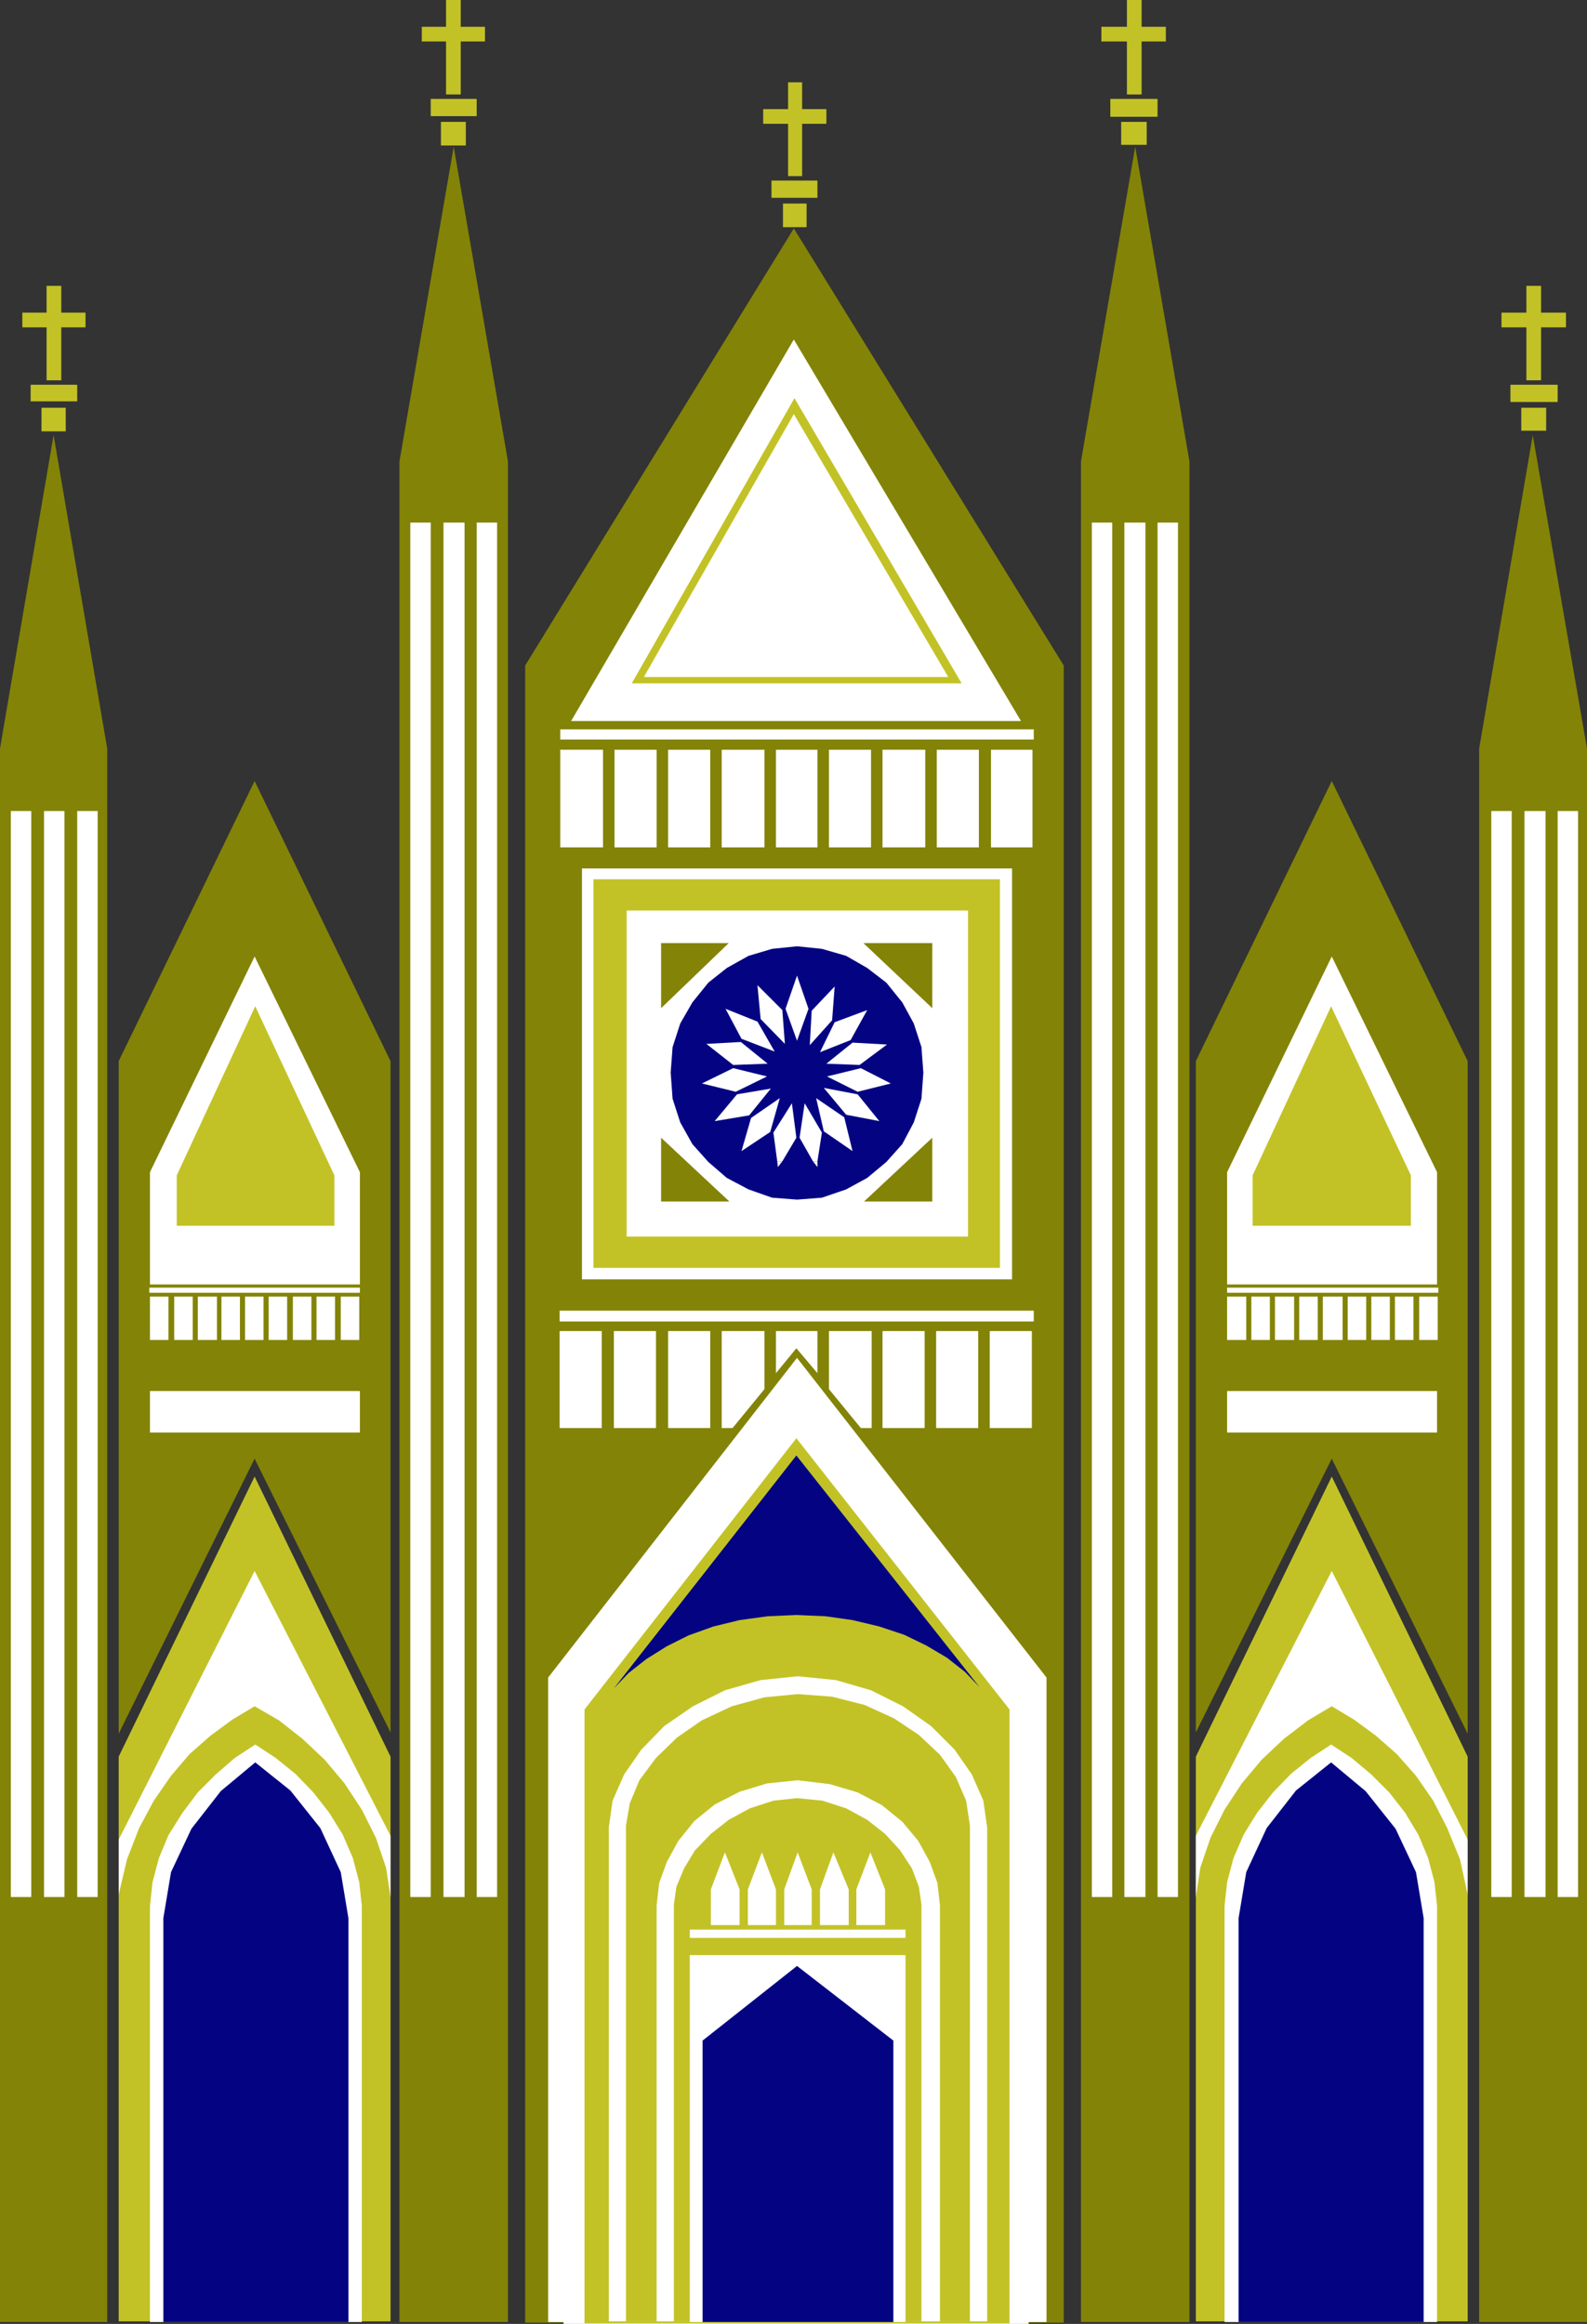 <?xml version="1.0" encoding="UTF-8" standalone="no"?>
<svg
   version="1.0"
   width="106.335mm"
   height="155.711mm"
   id="svg132"
   sodipodi:docname="Church 33.wmf"
   xmlns:inkscape="http://www.inkscape.org/namespaces/inkscape"
   xmlns:sodipodi="http://sodipodi.sourceforge.net/DTD/sodipodi-0.dtd"
   xmlns="http://www.w3.org/2000/svg"
   xmlns:svg="http://www.w3.org/2000/svg">
  <rect width="100%" height="100%" fill="#333333" stroke="none"/>
  <sodipodi:namedview
     id="namedview132"
     pagecolor="#ffffff"
     bordercolor="#000000"
     borderopacity="0.25"
     inkscape:showpageshadow="2"
     inkscape:pageopacity="0.0"
     inkscape:pagecheckerboard="0"
     inkscape:deskcolor="#d1d1d1"
     inkscape:document-units="mm" />
  <defs
     id="defs1">
    <pattern
       id="WMFhbasepattern"
       patternUnits="userSpaceOnUse"
       width="6"
       height="6"
       x="0"
       y="0" />
  </defs>
  <path
     style="fill:#838307;fill-opacity:1;fill-rule:evenodd;stroke:none"
     d="M 132.996,168.54 201.03,57.85 269.386,168.54 V 588.192 H 132.996 Z"
     id="path1" />
  <path
     style="fill:#ffffff;fill-opacity:1;fill-rule:evenodd;stroke:none"
     d="M 144.631,182.598 H 258.559 L 201.03,85.966 Z"
     id="path2" />
  <path
     style="fill:#c2c227;fill-opacity:1;fill-rule:evenodd;stroke:none"
     d="m 159.983,173.064 h 83.547 L 201.191,100.833 Z"
     id="path3" />
  <path
     style="fill:#ffffff;fill-opacity:1;fill-rule:evenodd;stroke:none"
     d="m 163.054,171.448 h 77.083 L 201.03,104.873 Z"
     id="path4" />
  <path
     style="fill:#ffffff;fill-opacity:1;fill-rule:evenodd;stroke:none"
     d="M 147.379,219.926 H 256.297 V 323.99 H 147.379 Z"
     id="path5" />
  <path
     style="fill:#c2c227;fill-opacity:1;fill-rule:evenodd;stroke:none"
     d="m 150.287,222.673 h 102.939 v 98.409 H 150.287 Z"
     id="path6" />
  <path
     style="fill:#ffffff;fill-opacity:1;fill-rule:evenodd;stroke:none"
     d="m 158.691,230.591 h 86.456 v 82.573 h -86.456 z"
     id="path7" />
  <path
     style="fill:#838307;fill-opacity:1;fill-rule:evenodd;stroke:none"
     d="m 167.417,255.314 v -16.482 h 17.13 z"
     id="path8" />
  <path
     style="fill:#838307;fill-opacity:1;fill-rule:evenodd;stroke:none"
     d="M 184.708,304.276 H 167.417 V 288.117 Z"
     id="path9" />
  <path
     style="fill:#838307;fill-opacity:1;fill-rule:evenodd;stroke:none"
     d="m 218.806,304.276 17.291,-16.159 v 16.159 z"
     id="path10" />
  <path
     style="fill:#838307;fill-opacity:1;fill-rule:evenodd;stroke:none"
     d="m 218.644,238.832 h 17.453 v 16.482 z"
     id="path11" />
  <path
     style="fill:#040483;fill-opacity:1;fill-rule:evenodd;stroke:none"
     d="m 201.838,239.64 6.302,0.646 6.141,1.778 5.333,3.07 4.848,3.717 4.04,5.009 2.909,5.332 1.939,5.979 0.485,6.464 -0.485,6.625 -1.939,5.979 -2.909,5.494 -4.04,4.525 -4.848,4.04 -5.333,2.909 -6.141,2.101 -6.302,0.485 -6.302,-0.485 -5.979,-2.101 -5.494,-2.909 -4.686,-4.04 -4.04,-4.525 -3.07,-5.494 -1.939,-5.979 -0.485,-6.625 0.485,-6.464 1.939,-5.979 3.07,-5.332 4.04,-5.009 4.686,-3.717 5.494,-3.07 5.979,-1.778 z"
     id="path12" />
  <path
     style="fill:#ffffff;fill-opacity:1;fill-rule:evenodd;stroke:none"
     d="m 198.929,255.476 2.909,-8.403 2.909,8.403 -2.909,8.08 z"
     id="path13" />
  <path
     style="fill:#ffffff;fill-opacity:1;fill-rule:evenodd;stroke:none"
     d="m 192.627,258.061 -0.808,-8.564 6.302,6.302 0.646,8.564 z"
     id="path14" />
  <path
     style="fill:#ffffff;fill-opacity:1;fill-rule:evenodd;stroke:none"
     d="m 187.779,263.07 -4.04,-7.595 8.08,3.232 4.363,7.595 z"
     id="path15" />
  <path
     style="fill:#ffffff;fill-opacity:1;fill-rule:evenodd;stroke:none"
     d="m 185.678,269.696 -6.787,-5.333 8.726,-0.485 6.787,5.494 z"
     id="path16" />
  <path
     style="fill:#ffffff;fill-opacity:1;fill-rule:evenodd;stroke:none"
     d="m 186.324,276.482 -8.565,-2.101 7.918,-3.878 8.565,2.101 z"
     id="path17" />
  <path
     style="fill:#ffffff;fill-opacity:1;fill-rule:evenodd;stroke:none"
     d="m 189.718,282.461 -8.726,1.454 5.656,-6.787 8.565,-1.454 z"
     id="path18" />
  <path
     style="fill:#ffffff;fill-opacity:1;fill-rule:evenodd;stroke:none"
     d="m 195.051,286.663 -7.272,4.848 2.424,-8.403 7.272,-5.009 z"
     id="path19" />
  <path
     style="fill:#ffffff;fill-opacity:1;fill-rule:evenodd;stroke:none"
     d="m 196.828,294.096 -0.97,-7.272 4.686,-7.433 1.131,8.726 -3.555,5.979 z"
     id="path20" />
  <path
     style="fill:#ffffff;fill-opacity:1;fill-rule:evenodd;stroke:none"
     d="m 196.828,294.096 0.162,1.454 1.131,-1.454 z"
     id="path21" />
  <path
     style="fill:#ffffff;fill-opacity:1;fill-rule:evenodd;stroke:none"
     d="m 205.878,294.096 -3.394,-5.979 1.293,-8.726 4.363,7.433 -1.131,7.272 z"
     id="path22" />
  <path
     style="fill:#ffffff;fill-opacity:1;fill-rule:evenodd;stroke:none"
     d="m 205.878,294.096 1.131,1.454 v -1.454 z"
     id="path23" />
  <path
     style="fill:#ffffff;fill-opacity:1;fill-rule:evenodd;stroke:none"
     d="m 213.796,282.946 2.101,8.564 -7.272,-5.009 -1.939,-8.403 z"
     id="path24" />
  <path
     style="fill:#ffffff;fill-opacity:1;fill-rule:evenodd;stroke:none"
     d="m 217.19,277.129 5.494,6.787 -8.403,-1.616 -5.656,-6.787 z"
     id="path25" />
  <path
     style="fill:#ffffff;fill-opacity:1;fill-rule:evenodd;stroke:none"
     d="m 217.998,270.504 7.595,3.878 -8.403,2.101 -7.757,-3.878 z"
     id="path26" />
  <path
     style="fill:#ffffff;fill-opacity:1;fill-rule:evenodd;stroke:none"
     d="m 215.897,264.04 8.726,0.485 -6.949,5.171 -8.403,-0.323 z"
     id="path27" />
  <path
     style="fill:#ffffff;fill-opacity:1;fill-rule:evenodd;stroke:none"
     d="m 211.372,258.869 8.242,-3.07 -4.202,7.595 -7.757,3.07 z"
     id="path28" />
  <path
     style="fill:#ffffff;fill-opacity:1;fill-rule:evenodd;stroke:none"
     d="m 205.554,255.96 5.818,-6.14 -0.646,8.564 -5.656,6.302 z"
     id="path29" />
  <path
     style="fill:#ffffff;fill-opacity:1;fill-rule:evenodd;stroke:none"
     d="m 141.884,189.87 h 10.827 V 214.593 h -10.827 z"
     id="path30" />
  <path
     style="fill:#ffffff;fill-opacity:1;fill-rule:evenodd;stroke:none"
     d="m 155.62,189.87 h 10.666 V 214.593 h -10.666 z"
     id="path31" />
  <path
     style="fill:#ffffff;fill-opacity:1;fill-rule:evenodd;stroke:none"
     d="m 169.195,189.87 h 10.666 V 214.593 h -10.666 z"
     id="path32" />
  <path
     style="fill:#ffffff;fill-opacity:1;fill-rule:evenodd;stroke:none"
     d="m 182.769,189.87 h 10.827 V 214.593 h -10.827 z"
     id="path33" />
  <path
     style="fill:#ffffff;fill-opacity:1;fill-rule:evenodd;stroke:none"
     d="m 196.505,189.87 h 10.504 V 214.593 h -10.504 z"
     id="path34" />
  <path
     style="fill:#ffffff;fill-opacity:1;fill-rule:evenodd;stroke:none"
     d="m 209.918,189.87 h 10.666 V 214.593 h -10.666 z"
     id="path35" />
  <path
     style="fill:#ffffff;fill-opacity:1;fill-rule:evenodd;stroke:none"
     d="m 223.492,189.87 h 10.827 V 214.593 h -10.827 z"
     id="path36" />
  <path
     style="fill:#ffffff;fill-opacity:1;fill-rule:evenodd;stroke:none"
     d="m 237.228,189.87 h 10.666 V 214.593 h -10.666 z"
     id="path37" />
  <path
     style="fill:#ffffff;fill-opacity:1;fill-rule:evenodd;stroke:none"
     d="m 250.964,189.87 h 10.504 V 214.593 h -10.504 z"
     id="path38" />
  <path
     style="fill:#ffffff;fill-opacity:1;fill-rule:evenodd;stroke:none"
     d="m 141.884,184.699 h 119.907 v 2.585 H 141.884 Z"
     id="path39" />
  <path
     style="fill:#ffffff;fill-opacity:1;fill-rule:evenodd;stroke:none"
     d="m 141.723,337.079 h 10.666 v 24.562 h -10.666 z"
     id="path40" />
  <path
     style="fill:#ffffff;fill-opacity:1;fill-rule:evenodd;stroke:none"
     d="m 155.459,337.079 h 10.666 v 24.562 h -10.666 z"
     id="path41" />
  <path
     style="fill:#ffffff;fill-opacity:1;fill-rule:evenodd;stroke:none"
     d="m 169.195,337.079 h 10.666 v 24.562 h -10.666 z"
     id="path42" />
  <path
     style="fill:#ffffff;fill-opacity:1;fill-rule:evenodd;stroke:none"
     d="m 182.769,337.079 h 10.827 v 14.705 l -8.08,9.857 h -2.747 z"
     id="path43" />
  <path
     style="fill:#ffffff;fill-opacity:1;fill-rule:evenodd;stroke:none"
     d="m 220.745,337.079 h -10.827 v 14.705 l 8.08,9.857 h 2.747 z"
     id="path44" />
  <path
     style="fill:#ffffff;fill-opacity:1;fill-rule:evenodd;stroke:none"
     d="m 196.505,337.079 h 10.504 v 10.665 l -5.333,-6.302 -5.171,6.302 z"
     id="path45" />
  <path
     style="fill:#ffffff;fill-opacity:1;fill-rule:evenodd;stroke:none"
     d="m 138.814,424.823 63.024,-80.957 63.185,80.957 V 588.03 H 138.814 Z"
     id="path46" />
  <path
     style="fill:#ffffff;fill-opacity:1;fill-rule:evenodd;stroke:none"
     d="m 223.492,337.079 h 10.666 v 24.562 h -10.666 z"
     id="path47" />
  <path
     style="fill:#ffffff;fill-opacity:1;fill-rule:evenodd;stroke:none"
     d="m 237.066,337.079 h 10.666 v 24.562 h -10.666 z"
     id="path48" />
  <path
     style="fill:#ffffff;fill-opacity:1;fill-rule:evenodd;stroke:none"
     d="m 250.641,337.079 h 10.666 v 24.562 h -10.666 z"
     id="path49" />
  <path
     style="fill:#ffffff;fill-opacity:1;fill-rule:evenodd;stroke:none"
     d="m 141.723,331.908 h 120.068 v 2.747 H 141.723 Z"
     id="path50" />
  <path
     style="fill:#ffffff;fill-opacity:1;fill-rule:evenodd;stroke:none"
     d="m 142.692,426.439 58.822,-74.332 58.984,74.332 V 588.515 H 142.692 Z"
     id="path51" />
  <path
     style="fill:#c2c227;fill-opacity:1;fill-rule:evenodd;stroke:none"
     d="m 148.025,432.903 53.651,-68.676 53.974,68.676 V 588.353 H 148.025 Z"
     id="path52" />
  <path
     style="fill:#ffffff;fill-opacity:1;fill-rule:evenodd;stroke:none"
     d="m 249.994,462.797 -0.97,-6.787 -2.909,-6.625 -4.363,-6.302 -5.979,-5.979 -7.11,-5.009 -8.08,-4.04 -8.888,-2.585 -9.696,-0.97 -9.373,0.97 -9.05,2.585 -8.08,4.04 -7.272,5.009 -5.818,5.979 -4.363,6.302 -2.909,6.625 -0.97,6.787 v 125.072 h 95.828 v -62.536 z"
     id="path53" />
  <path
     style="fill:#c2c227;fill-opacity:1;fill-rule:evenodd;stroke:none"
     d="m 245.631,462.312 -0.97,-6.302 -2.586,-5.979 -4.04,-5.656 -5.333,-5.009 -6.302,-4.201 -7.434,-3.393 -8.242,-2.101 -8.726,-0.646 -8.403,0.808 -8.242,2.262 -7.595,3.555 -6.302,4.363 -5.333,5.171 -4.202,5.656 -2.424,5.817 -0.97,5.656 v 125.556 h 87.102 v -60.597 z"
     id="path54" />
  <path
     style="fill:#ffffff;fill-opacity:1;fill-rule:evenodd;stroke:none"
     d="m 238.036,482.511 -0.646,-5.656 -1.939,-5.333 -2.909,-5.332 -4.04,-4.848 -5.171,-4.201 -6.141,-3.232 -7.11,-2.101 -8.08,-0.97 -7.757,0.808 -6.949,2.101 -6.302,3.232 -5.171,4.201 -4.04,5.009 -2.909,5.332 -1.939,5.333 -0.646,5.656 v 105.357 h 71.75 v -52.679 z"
     id="path55" />
  <path
     style="fill:#c2c227;fill-opacity:1;fill-rule:evenodd;stroke:none"
     d="m 233.35,482.349 -0.646,-4.525 -1.778,-4.686 -3.07,-4.686 -3.717,-4.04 -4.525,-3.555 -5.333,-2.909 -5.979,-1.939 -6.464,-0.646 -5.979,0.646 -5.979,1.939 -5.333,2.909 -4.525,3.555 -4.04,4.201 -2.747,4.525 -1.939,4.686 -0.646,4.525 v 105.519 h 62.701 v -51.063 z"
     id="path56" />
  <path
     style="fill:#ffffff;fill-opacity:1;fill-rule:evenodd;stroke:none"
     d="m 180.022,487.52 h 3.555 3.717 v -9.049 l -3.717,-9.372 -3.555,9.372 z"
     id="path57" />
  <path
     style="fill:#ffffff;fill-opacity:1;fill-rule:evenodd;stroke:none"
     d="m 189.395,487.52 h 3.555 3.555 v -9.049 l -3.555,-9.372 -3.555,9.372 z"
     id="path58" />
  <path
     style="fill:#ffffff;fill-opacity:1;fill-rule:evenodd;stroke:none"
     d="m 198.606,487.52 h 3.394 3.555 v -9.049 l -3.555,-9.372 -3.394,9.372 z"
     id="path59" />
  <path
     style="fill:#ffffff;fill-opacity:1;fill-rule:evenodd;stroke:none"
     d="m 207.655,487.52 h 3.394 3.878 v -9.049 l -3.878,-9.372 -3.394,9.372 z"
     id="path60" />
  <path
     style="fill:#ffffff;fill-opacity:1;fill-rule:evenodd;stroke:none"
     d="m 216.866,487.52 h 3.555 3.717 v -9.049 l -3.717,-9.372 -3.555,9.372 z"
     id="path61" />
  <path
     style="fill:#ffffff;fill-opacity:1;fill-rule:evenodd;stroke:none"
     d="m 174.689,488.652 h 54.621 v 2.101 h -54.621 z"
     id="path62" />
  <path
     style="fill:#040483;fill-opacity:1;fill-rule:evenodd;stroke:none"
     d="m 248.055,427.247 -3.717,-3.878 -4.525,-3.555 -5.171,-3.07 -5.656,-2.747 -6.302,-2.101 -6.787,-1.616 -6.787,-0.97 -7.434,-0.323 -7.272,0.323 -7.11,0.97 -6.626,1.616 -6.302,2.262 -5.494,2.747 -5.171,3.232 -4.525,3.555 -3.717,3.878 46.217,-58.981 z"
     id="path63" />
  <path
     style="fill:#ffffff;fill-opacity:1;fill-rule:evenodd;stroke:none"
     d="m 174.689,495.115 h 54.621 v 92.915 h -54.621 z"
     id="path64" />
  <path
     style="fill:#040483;fill-opacity:1;fill-rule:evenodd;stroke:none"
     d="m 177.921,516.768 23.917,-18.906 24.402,18.906 v 71.262 h -48.318 v -37.812 z"
     id="path65" />
  <path
     style="fill:#c2c227;fill-opacity:1;fill-rule:evenodd;stroke:none"
     d="m 195.374,50.093 h 11.635 v -4.363 h -11.635 z"
     id="path66" />
  <path
     style="fill:#c2c227;fill-opacity:1;fill-rule:evenodd;stroke:none"
     d="m 198.283,57.526 h 5.979 v -5.979 h -5.979 z"
     id="path67" />
  <path
     style="fill:#c2c227;fill-opacity:1;fill-rule:evenodd;stroke:none"
     d="m 199.575,20.845 h 3.555 v 6.787 h 6.141 v 3.717 h -6.141 v 13.25 h -3.555 V 31.349 h -6.302 v -3.717 h 6.302 z"
     id="path68" />
  <path
     style="fill:#838307;fill-opacity:1;fill-rule:evenodd;stroke:none"
     d="m 0,189.546 13.574,-79.341 13.574,79.341 v 398.484 H 0 Z"
     id="path69" />
  <path
     style="fill:#838307;fill-opacity:1;fill-rule:evenodd;stroke:none"
     d="m 101.161,116.83 13.736,-79.664 13.736,79.664 v 471.2 h -27.472 z"
     id="path70" />
  <path
     style="fill:#838307;fill-opacity:1;fill-rule:evenodd;stroke:none"
     d="m 30.057,268.726 34.421,-70.939 34.421,70.939 V 438.72 L 64.478,369.397 30.057,439.043 Z"
     id="path71" />
  <path
     style="fill:#c2c227;fill-opacity:1;fill-rule:evenodd;stroke:none"
     d="m 30.057,444.86 34.421,-70.939 34.421,70.939 V 587.868 H 30.057 Z"
     id="path72" />
  <path
     style="fill:#ffffff;fill-opacity:1;fill-rule:evenodd;stroke:none"
     d="m 30.057,479.764 v -13.897 l 34.421,-68.03 34.421,67.06 v 15.513 l -1.131,-7.433 -2.586,-7.595 -3.555,-7.11 -4.363,-6.625 -5.01,-5.979 -5.656,-5.332 -5.979,-4.686 -6.141,-3.555 -5.656,3.393 -5.494,4.04 -5.333,4.686 -4.686,5.494 -4.363,6.302 -3.717,6.948 -3.07,7.918 z"
     id="path73" />
  <path
     style="fill:#ffffff;fill-opacity:1;fill-rule:evenodd;stroke:none"
     d="m 37.976,296.843 26.502,-54.618 26.664,54.618 v 28.44 H 37.976 Z"
     id="path74" />
  <path
     style="fill:#c2c227;fill-opacity:1;fill-rule:evenodd;stroke:none"
     d="m 44.763,297.651 19.877,-42.822 20.038,42.822 v 12.766 H 44.763 Z"
     id="path75" />
  <path
     style="fill:#ffffff;fill-opacity:1;fill-rule:evenodd;stroke:none"
     d="m 37.976,352.269 h 53.166 v 10.503 H 37.976 Z"
     id="path76" />
  <path
     style="fill:#ffffff;fill-opacity:1;fill-rule:evenodd;stroke:none"
     d="m 37.976,588.03 h 53.651 v -52.679 -52.679 l -0.646,-5.979 -1.616,-6.14 -2.586,-5.979 -3.394,-5.494 -4.04,-5.171 -4.525,-4.686 -5.01,-4.04 -5.171,-3.393 -5.171,3.393 -4.848,4.201 -4.525,4.525 -3.878,5.171 -3.555,5.656 -2.424,5.817 -1.616,6.14 -0.646,5.979 z"
     id="path77" />
  <path
     style="fill:#040483;fill-opacity:1;fill-rule:evenodd;stroke:none"
     d="m 41.369,588.03 h 46.864 v -51.063 -51.224 l -1.939,-11.635 -5.171,-11.15 -7.595,-9.534 -8.888,-7.11 -8.726,7.272 -7.434,9.534 -5.171,10.988 -1.939,11.635 z"
     id="path78" />
  <path
     style="fill:#ffffff;fill-opacity:1;fill-rule:evenodd;stroke:none"
     d="m 19.554,205.382 h 5.171 v 275.028 h -5.171 z"
     id="path79" />
  <path
     style="fill:#ffffff;fill-opacity:1;fill-rule:evenodd;stroke:none"
     d="m 11.15,205.382 h 5.171 v 275.028 h -5.171 z"
     id="path80" />
  <path
     style="fill:#ffffff;fill-opacity:1;fill-rule:evenodd;stroke:none"
     d="M 2.747,205.382 H 7.918 V 480.41 H 2.747 Z"
     id="path81" />
  <path
     style="fill:#ffffff;fill-opacity:1;fill-rule:evenodd;stroke:none"
     d="m 120.715,132.343 h 5.171 v 348.067 h -5.171 z"
     id="path82" />
  <path
     style="fill:#ffffff;fill-opacity:1;fill-rule:evenodd;stroke:none"
     d="m 112.312,132.343 h 5.333 v 348.067 h -5.333 z"
     id="path83" />
  <path
     style="fill:#ffffff;fill-opacity:1;fill-rule:evenodd;stroke:none"
     d="m 103.908,132.343 h 5.171 v 348.067 h -5.171 z"
     id="path84" />
  <path
     style="fill:#ffffff;fill-opacity:1;fill-rule:evenodd;stroke:none"
     d="m 37.976,328.353 h 4.686 v 10.988 h -4.686 z"
     id="path85" />
  <path
     style="fill:#ffffff;fill-opacity:1;fill-rule:evenodd;stroke:none"
     d="m 44.117,328.353 h 4.686 v 10.988 h -4.686 z"
     id="path86" />
  <path
     style="fill:#ffffff;fill-opacity:1;fill-rule:evenodd;stroke:none"
     d="m 50.096,328.353 h 4.848 v 10.988 h -4.848 z"
     id="path87" />
  <path
     style="fill:#ffffff;fill-opacity:1;fill-rule:evenodd;stroke:none"
     d="m 56.075,328.353 h 4.686 v 10.988 h -4.686 z"
     id="path88" />
  <path
     style="fill:#ffffff;fill-opacity:1;fill-rule:evenodd;stroke:none"
     d="m 62.054,328.353 h 4.686 v 10.988 h -4.686 z"
     id="path89" />
  <path
     style="fill:#ffffff;fill-opacity:1;fill-rule:evenodd;stroke:none"
     d="m 68.033,328.353 h 4.686 v 10.988 h -4.686 z"
     id="path90" />
  <path
     style="fill:#ffffff;fill-opacity:1;fill-rule:evenodd;stroke:none"
     d="m 74.174,328.353 h 4.686 v 10.988 h -4.686 z"
     id="path91" />
  <path
     style="fill:#ffffff;fill-opacity:1;fill-rule:evenodd;stroke:none"
     d="m 80.153,328.353 h 4.686 v 10.988 h -4.686 z"
     id="path92" />
  <path
     style="fill:#ffffff;fill-opacity:1;fill-rule:evenodd;stroke:none"
     d="m 86.294,328.353 h 4.686 v 10.988 H 86.294 Z"
     id="path93" />
  <path
     style="fill:#ffffff;fill-opacity:1;fill-rule:evenodd;stroke:none"
     d="m 37.814,326.091 h 53.328 v 1.293 H 37.814 Z"
     id="path94" />
  <path
     style="fill:#c2c227;fill-opacity:1;fill-rule:evenodd;stroke:none"
     d="m 109.08,29.41 h 11.635 v -4.363 h -11.635 z"
     id="path95" />
  <path
     style="fill:#c2c227;fill-opacity:1;fill-rule:evenodd;stroke:none"
     d="m 111.665,36.843 h 6.302 v -5.979 h -6.302 z"
     id="path96" />
  <path
     style="fill:#c2c227;fill-opacity:1;fill-rule:evenodd;stroke:none"
     d="m 112.958,0 h 3.717 v 6.787 h 6.141 v 3.717 h -6.141 v 13.412 h -3.717 V 10.503 h -6.141 V 6.787 h 6.141 z"
     id="path97" />
  <path
     style="fill:#c2c227;fill-opacity:1;fill-rule:evenodd;stroke:none"
     d="M 7.757,101.641 H 19.554 V 97.439 H 7.757 Z"
     id="path98" />
  <path
     style="fill:#c2c227;fill-opacity:1;fill-rule:evenodd;stroke:none"
     d="m 10.504,109.236 h 6.141 v -5.979 h -6.141 z"
     id="path99" />
  <path
     style="fill:#c2c227;fill-opacity:1;fill-rule:evenodd;stroke:none"
     d="m 11.797,72.393 h 3.717 v 6.787 h 6.141 v 3.717 H 15.514 V 96.308 H 11.797 V 82.896 H 5.656 v -3.717 h 6.141 z"
     id="path100" />
  <path
     style="fill:#838307;fill-opacity:1;fill-rule:evenodd;stroke:none"
     d="m 401.898,189.546 -13.736,-79.341 -13.574,79.341 v 398.484 h 27.31 z"
     id="path101" />
  <path
     style="fill:#838307;fill-opacity:1;fill-rule:evenodd;stroke:none"
     d="M 301.221,116.83 287.485,37.166 273.749,116.83 v 471.2 h 27.472 z"
     id="path102" />
  <path
     style="fill:#838307;fill-opacity:1;fill-rule:evenodd;stroke:none"
     d="m 371.679,268.726 -34.421,-70.939 -34.421,70.939 v 169.994 l 34.421,-69.323 34.421,69.646 z"
     id="path103" />
  <path
     style="fill:#c2c227;fill-opacity:1;fill-rule:evenodd;stroke:none"
     d="m 371.679,444.86 -34.421,-70.939 -34.421,70.939 v 143.008 h 68.841 z"
     id="path104" />
  <path
     style="fill:#ffffff;fill-opacity:1;fill-rule:evenodd;stroke:none"
     d="m 371.679,479.764 v -13.897 l -34.421,-68.03 -34.421,67.06 v 15.513 l 1.131,-7.433 2.586,-7.595 3.555,-7.11 4.363,-6.625 5.01,-5.979 5.656,-5.332 6.141,-4.686 5.979,-3.555 5.656,3.393 5.494,4.04 5.333,4.686 4.848,5.494 4.363,6.302 3.555,6.948 3.232,7.918 z"
     id="path105" />
  <path
     style="fill:#ffffff;fill-opacity:1;fill-rule:evenodd;stroke:none"
     d="m 363.922,296.843 -26.664,-54.618 -26.502,54.618 v 28.44 h 53.166 z"
     id="path106" />
  <path
     style="fill:#c2c227;fill-opacity:1;fill-rule:evenodd;stroke:none"
     d="m 357.296,297.651 -20.2,-42.822 -19.877,42.822 v 12.766 h 40.077 z"
     id="path107" />
  <path
     style="fill:#ffffff;fill-opacity:1;fill-rule:evenodd;stroke:none"
     d="m 363.922,352.269 h -53.166 v 10.503 h 53.166 z"
     id="path108" />
  <path
     style="fill:#ffffff;fill-opacity:1;fill-rule:evenodd;stroke:none"
     d="m 363.922,588.03 h -53.813 v -52.679 -52.679 l 0.646,-5.979 1.616,-6.14 2.586,-5.979 3.394,-5.494 4.04,-5.171 4.525,-4.686 5.01,-4.04 5.171,-3.393 5.171,3.393 5.01,4.201 4.525,4.525 4.04,5.171 3.394,5.656 2.424,5.817 1.616,6.14 0.646,5.979 z"
     id="path109" />
  <path
     style="fill:#040483;fill-opacity:1;fill-rule:evenodd;stroke:none"
     d="m 360.528,588.03 h -46.864 v -51.063 -51.224 l 1.939,-11.635 5.171,-11.15 7.434,-9.534 8.888,-7.11 8.726,7.272 7.595,9.534 5.171,10.988 1.939,11.635 z"
     id="path110" />
  <path
     style="fill:#ffffff;fill-opacity:1;fill-rule:evenodd;stroke:none"
     d="m 382.829,205.382 h -5.171 v 275.028 h 5.171 z"
     id="path111" />
  <path
     style="fill:#ffffff;fill-opacity:1;fill-rule:evenodd;stroke:none"
     d="m 391.394,205.382 h -5.333 v 275.028 h 5.333 z"
     id="path112" />
  <path
     style="fill:#ffffff;fill-opacity:1;fill-rule:evenodd;stroke:none"
     d="m 399.635,205.382 h -5.171 v 275.028 h 5.171 z"
     id="path113" />
  <path
     style="fill:#ffffff;fill-opacity:1;fill-rule:evenodd;stroke:none"
     d="m 281.668,132.343 h -5.171 v 348.067 h 5.171 z"
     id="path114" />
  <path
     style="fill:#ffffff;fill-opacity:1;fill-rule:evenodd;stroke:none"
     d="m 290.071,132.343 h -5.333 v 348.067 h 5.333 z"
     id="path115" />
  <path
     style="fill:#ffffff;fill-opacity:1;fill-rule:evenodd;stroke:none"
     d="m 298.313,132.343 h -5.171 v 348.067 h 5.171 z"
     id="path116" />
  <path
     style="fill:#ffffff;fill-opacity:1;fill-rule:evenodd;stroke:none"
     d="m 364.084,328.353 h -4.686 v 10.988 h 4.686 z"
     id="path117" />
  <path
     style="fill:#ffffff;fill-opacity:1;fill-rule:evenodd;stroke:none"
     d="m 357.943,328.353 h -4.686 v 10.988 h 4.686 z"
     id="path118" />
  <path
     style="fill:#ffffff;fill-opacity:1;fill-rule:evenodd;stroke:none"
     d="m 351.964,328.353 h -4.686 v 10.988 h 4.686 z"
     id="path119" />
  <path
     style="fill:#ffffff;fill-opacity:1;fill-rule:evenodd;stroke:none"
     d="m 345.984,328.353 h -4.686 v 10.988 h 4.686 z"
     id="path120" />
  <path
     style="fill:#ffffff;fill-opacity:1;fill-rule:evenodd;stroke:none"
     d="m 340.005,328.353 h -5.01 v 10.988 h 5.01 z"
     id="path121" />
  <path
     style="fill:#ffffff;fill-opacity:1;fill-rule:evenodd;stroke:none"
     d="m 333.703,328.353 h -4.686 v 10.988 h 4.686 z"
     id="path122" />
  <path
     style="fill:#ffffff;fill-opacity:1;fill-rule:evenodd;stroke:none"
     d="m 327.724,328.353 h -4.848 v 10.988 h 4.848 z"
     id="path123" />
  <path
     style="fill:#ffffff;fill-opacity:1;fill-rule:evenodd;stroke:none"
     d="m 321.583,328.353 h -4.686 v 10.988 h 4.686 z"
     id="path124" />
  <path
     style="fill:#ffffff;fill-opacity:1;fill-rule:evenodd;stroke:none"
     d="m 315.604,328.353 h -4.848 v 10.988 h 4.848 z"
     id="path125" />
  <path
     style="fill:#ffffff;fill-opacity:1;fill-rule:evenodd;stroke:none"
     d="m 364.245,326.091 h -53.489 v 1.293 h 53.489 z"
     id="path126" />
  <path
     style="fill:#c2c227;fill-opacity:1;fill-rule:evenodd;stroke:none"
     d="m 293.141,25.047 h -11.958 v 4.525 h 11.958 z"
     id="path127" />
  <path
     style="fill:#c2c227;fill-opacity:1;fill-rule:evenodd;stroke:none"
     d="m 290.394,30.864 h -6.464 v 5.817 h 6.464 z"
     id="path128" />
  <path
     style="fill:#c2c227;fill-opacity:1;fill-rule:evenodd;stroke:none"
     d="m 289.101,0 h -3.717 v 6.787 h -6.464 v 3.717 h 6.464 v 13.412 h 3.717 V 10.503 h 6.141 V 6.787 h -6.141 z"
     id="path129" />
  <path
     style="fill:#c2c227;fill-opacity:1;fill-rule:evenodd;stroke:none"
     d="m 394.464,97.439 h -11.958 v 4.363 h 11.958 z"
     id="path130" />
  <path
     style="fill:#c2c227;fill-opacity:1;fill-rule:evenodd;stroke:none"
     d="m 391.555,103.257 h -6.302 v 5.817 h 6.302 z"
     id="path131" />
  <path
     style="fill:#c2c227;fill-opacity:1;fill-rule:evenodd;stroke:none"
     d="m 390.263,72.393 h -3.717 v 6.787 h -6.302 v 3.717 h 6.302 v 13.412 h 3.717 V 82.896 h 6.302 v -3.717 h -6.302 z"
     id="path132" />
</svg>
